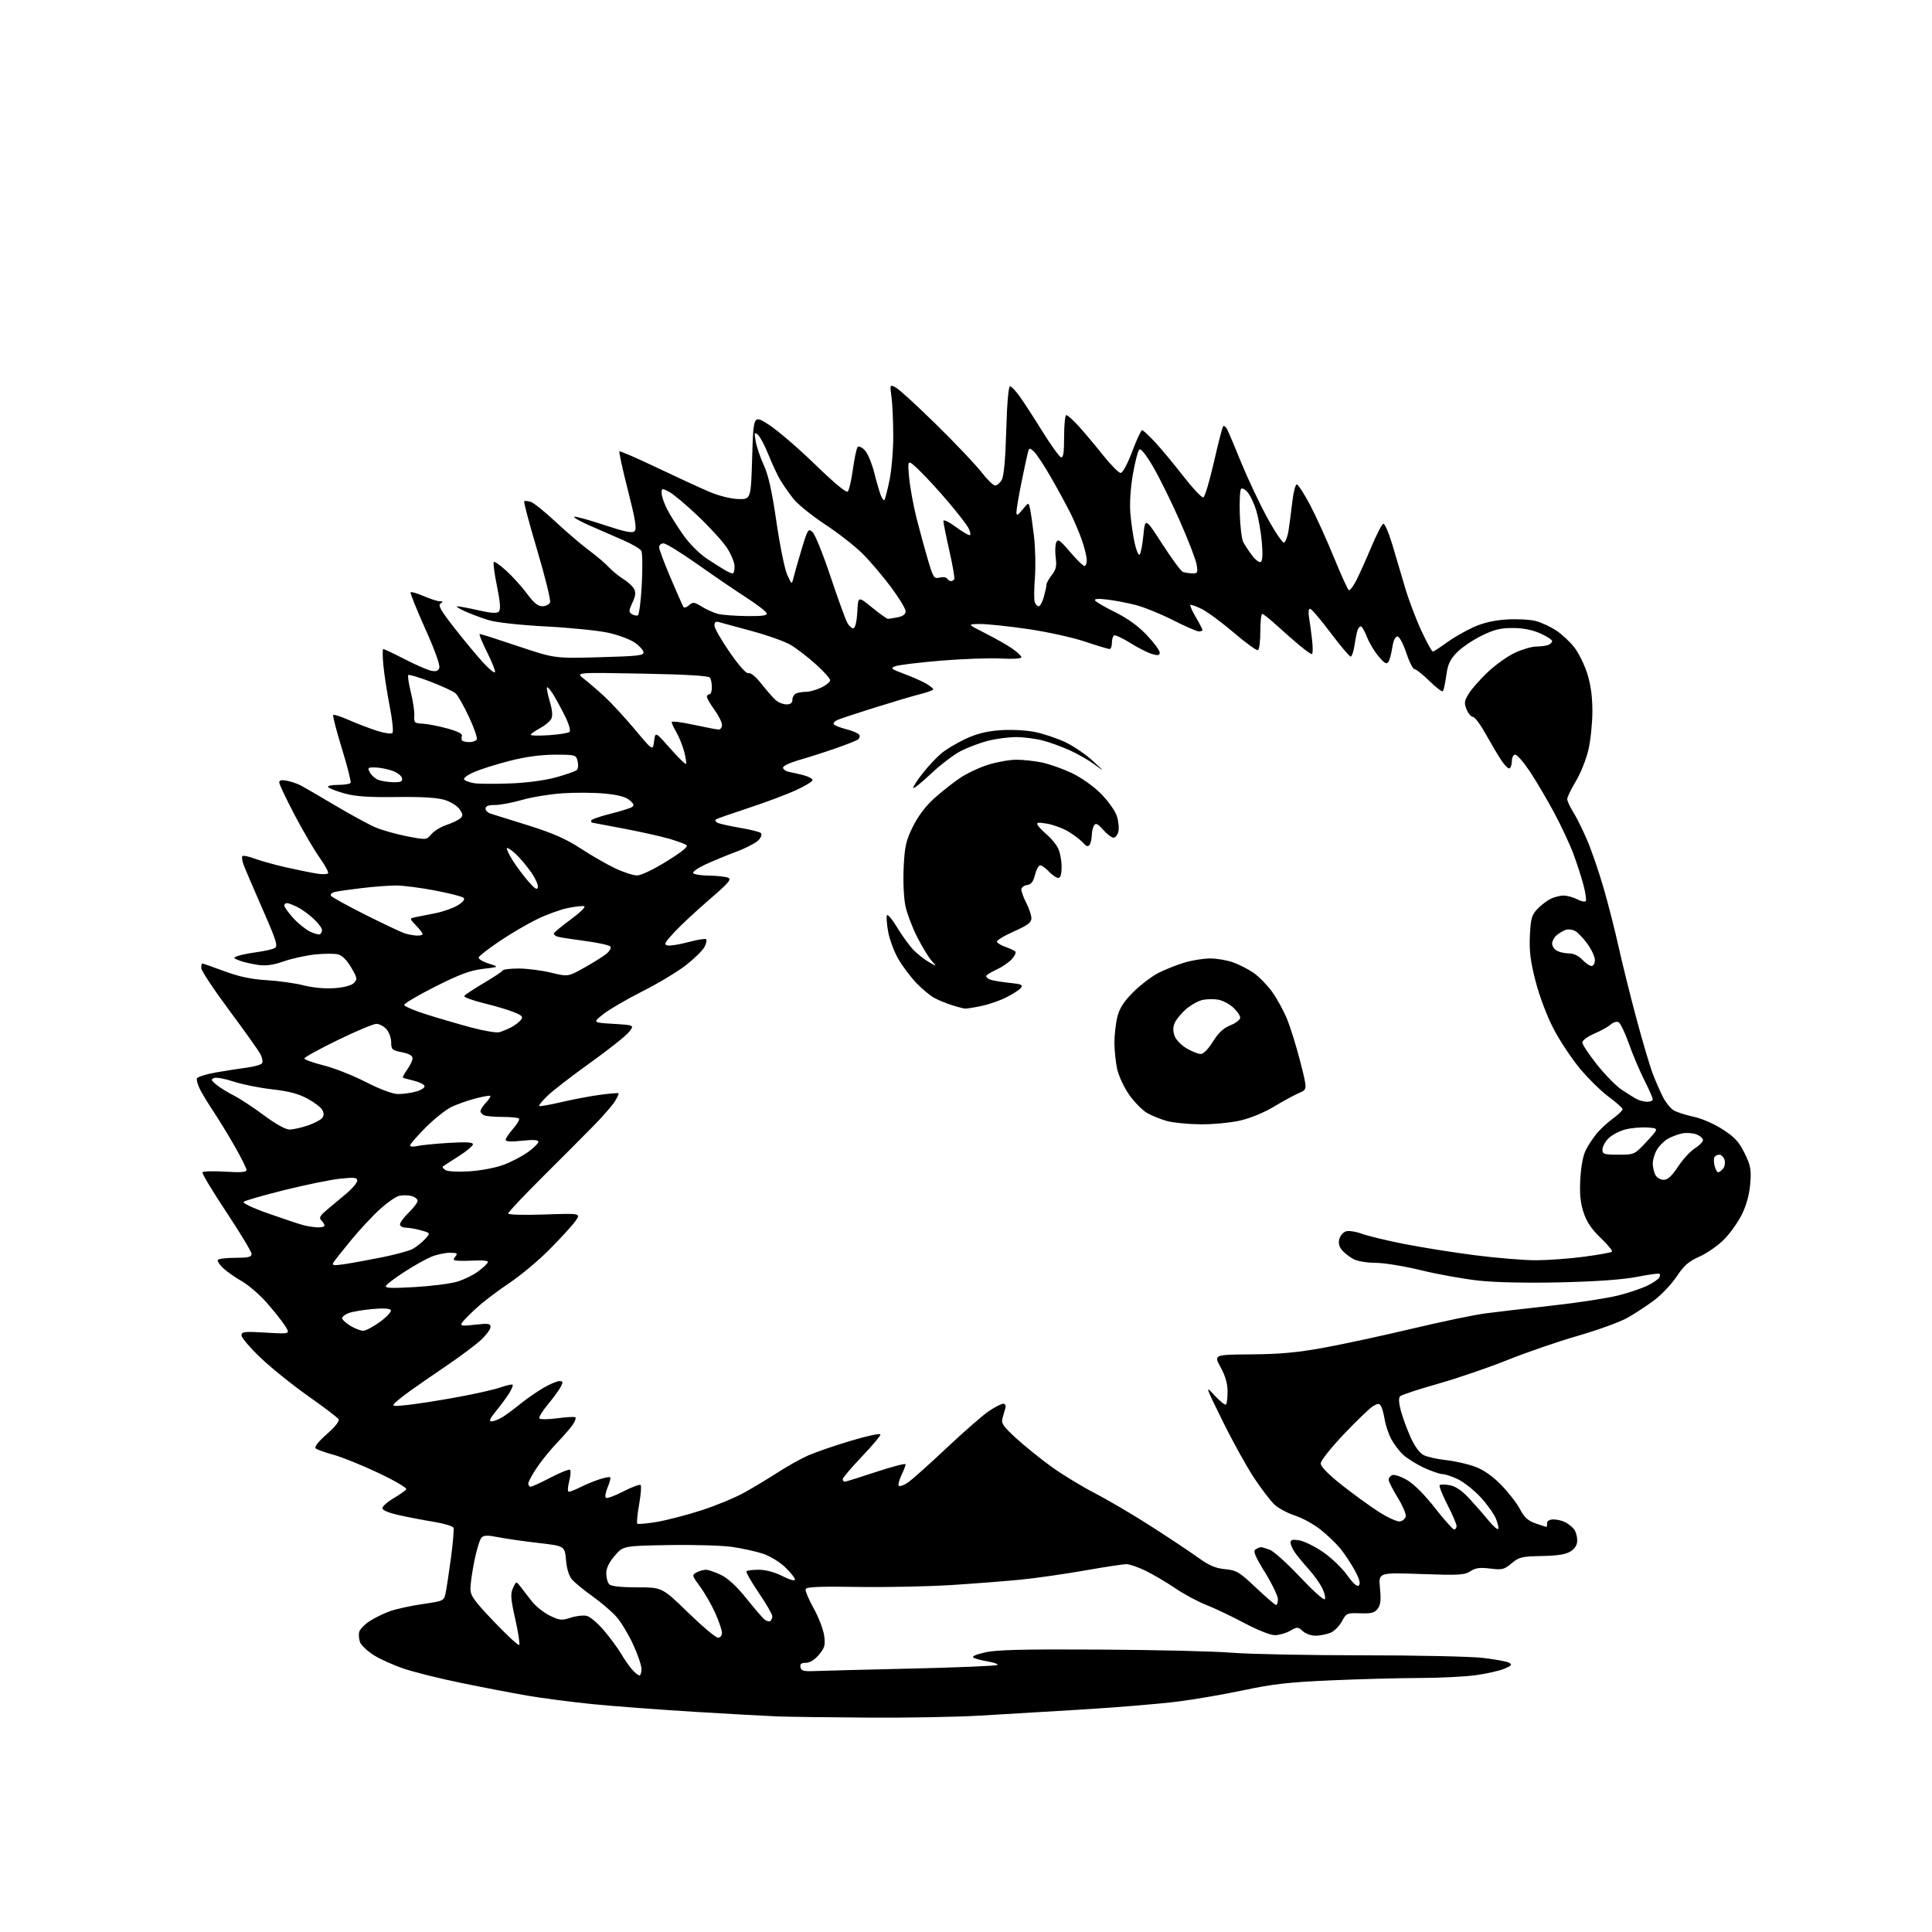 <?xml version="1.0" encoding="UTF-8" standalone="no"?>
<svg 
  version="1.1" 
  xmlns="http://www.w3.org/2000/svg" 
  xmlns:xlink="http://www.w3.org/1999/xlink" 
  xmlns:svg="http://www.w3.org/2000/svg"
  xmlns:rdf="http://www.w3.org/1999/02/22-rdf-syntax-ns#"
  xmlns:cc="http://creativecommons.org/ns#"
  xmlns:dc="http://purl.org/dc/elements/1.1/"
  viewBox="0 0 768 768"
  width="768"
  height="768"
>
<style>svg {background-color: white; }</style>"
<path stroke="none" fill="black" fill-rule="evenodd" d="M345.00,682.78C329.88,682.68 313.90,682.47 309.50,682.32C305.10,682.16 290.02,681.33 276.00,680.47C261.98,679.61 243.75,678.23 235.50,677.41C227.25,676.59 215.55,675.06 209.50,674.02C203.45,672.97 191.75,670.73 183.50,669.03C175.25,667.34 165.08,664.82 160.89,663.44C156.70,662.06 151.18,659.60 148.61,657.97C146.04,656.34 143.57,654.01 143.12,652.79C142.67,651.57 142.52,649.74 142.79,648.71C143.05,647.69 144.90,645.77 146.89,644.46C148.87,643.15 152.53,641.36 155.00,640.48C157.47,639.60 163.32,638.32 168.00,637.64C176.50,636.40 176.50,636.40 177.20,632.95C177.58,631.05 178.53,624.77 179.30,619.00C180.07,613.23 180.51,607.97 180.27,607.33C180.04,606.68 176.62,605.63 172.67,604.99C168.73,604.35 162.46,603.15 158.75,602.33C154.56,601.41 152.00,600.34 152.00,599.51C152.00,598.79 154.00,597.02 156.45,595.58C158.89,594.15 161.17,592.54 161.50,592.00C161.83,591.47 156.79,588.53 150.30,585.46C143.81,582.39 135.80,579.16 132.50,578.27C129.20,577.39 126.05,576.26 125.50,575.76C124.86,575.19 126.47,573.13 129.91,570.10C133.25,567.15 135.04,564.88 134.59,564.15C134.19,563.50 128.76,559.37 122.53,554.98C116.30,550.59 107.79,543.74 103.60,539.75C99.42,535.76 96.00,531.75 96.00,530.83C96.00,529.35 97.08,529.22 105.70,529.74C115.40,530.32 115.40,530.32 113.34,527.06C112.20,525.27 108.94,521.16 106.09,517.92C103.24,514.68 98.79,510.83 96.20,509.35C93.62,507.88 90.28,505.55 88.79,504.18C87.29,502.81 86.31,501.31 86.59,500.85C86.88,500.38 90.02,500.00 93.56,500.00C98.71,500.00 100.00,499.69 100.00,498.45C100.00,497.60 95.50,490.13 90.00,481.85C84.50,473.58 80.22,466.45 80.49,466.01C80.76,465.58 84.81,465.46 89.49,465.75C95.69,466.14 98.00,465.96 98.00,465.09C98.00,464.44 95.89,460.22 93.32,455.70C90.74,451.19 86.98,445.02 84.96,442.00C82.94,438.98 80.52,435.01 79.58,433.18C78.65,431.36 78.05,429.35 78.26,428.73C78.47,428.10 81.76,427.04 85.57,426.36C89.38,425.69 94.97,424.81 98.00,424.42C101.03,424.02 103.80,423.23 104.18,422.66C104.55,422.09 104.26,420.47 103.53,419.06C102.79,417.65 97.20,409.79 91.10,401.58C84.99,393.37 80.00,385.83 80.00,384.83C80.00,383.82 80.19,383.00 80.43,383.00C80.67,383.00 84.61,384.38 89.18,386.07C95.11,388.25 99.93,389.28 106.00,389.63C110.67,389.91 117.28,390.83 120.67,391.69C124.40,392.64 129.25,393.08 132.95,392.81C136.73,392.54 139.67,391.76 140.67,390.76C142.15,389.28 142.06,388.78 139.60,384.59C137.91,381.70 135.99,379.78 134.38,379.38C132.98,379.03 128.90,379.04 125.31,379.41C121.72,379.78 116.10,381.01 112.82,382.14C108.36,383.68 105.70,384.03 102.27,383.52C99.75,383.14 96.52,382.37 95.09,381.81C92.66,380.86 92.62,380.75 94.50,380.02C95.60,379.60 98.97,378.92 102.00,378.51C105.03,378.10 108.24,377.38 109.14,376.91C110.58,376.15 109.99,374.22 104.32,361.27C100.76,353.15 97.38,345.24 96.81,343.70C96.24,342.16 96.04,340.63 96.36,340.30C96.69,339.98 98.88,340.44 101.23,341.32C103.58,342.21 109.33,343.80 114.00,344.85C118.67,345.90 124.18,347.01 126.23,347.31C128.28,347.62 130.17,347.53 130.43,347.11C130.69,346.70 129.15,343.89 127.01,340.87C124.87,337.85 120.39,330.20 117.06,323.85C113.73,317.51 111.00,311.74 111.00,311.03C111.00,310.13 111.92,309.93 114.11,310.37C115.81,310.71 118.29,311.56 119.60,312.25C120.91,312.94 127.05,316.51 133.24,320.18C139.43,323.86 146.64,327.78 149.25,328.90C151.86,330.01 157.48,331.60 161.75,332.43C169.50,333.93 169.50,333.93 171.50,331.59C172.60,330.30 175.30,328.65 177.50,327.92C179.70,327.20 182.13,326.04 182.90,325.36C184.11,324.30 184.09,323.78 182.75,321.75C181.90,320.44 179.24,318.76 176.85,318.01C173.85,317.07 167.87,316.70 157.58,316.83C146.33,316.97 141.23,316.61 136.81,315.37C133.58,314.46 130.71,313.33 130.41,312.86C130.12,312.39 131.91,312.00 134.38,312.00C136.86,312.00 139.10,311.65 139.37,311.21C139.64,310.78 138.08,304.64 135.91,297.57C133.73,290.50 132.18,284.49 132.46,284.21C132.73,283.93 135.56,284.85 138.73,286.24C141.90,287.64 146.90,289.55 149.84,290.50C152.80,291.45 155.54,291.84 156.00,291.36C156.45,290.89 155.98,286.23 154.96,281.00C153.93,275.77 152.79,268.46 152.42,264.75C152.05,261.04 152.03,258.00 152.38,258.00C152.72,258.00 156.50,259.79 160.76,261.98C165.01,264.17 169.73,266.24 171.24,266.59C173.28,267.05 174.15,266.78 174.63,265.52C175.03,264.48 172.85,258.42 169.01,249.87C165.57,242.20 162.97,235.70 163.23,235.43C163.50,235.17 165.84,235.86 168.44,236.97C171.04,238.09 173.92,239.01 174.83,239.02C176.18,239.03 176.23,239.20 175.11,239.91C174.03,240.60 175.24,242.73 180.61,249.59C184.40,254.43 189.51,260.60 191.97,263.29C194.43,265.98 196.59,267.73 196.78,267.17C196.96,266.62 195.50,262.98 193.54,259.08C191.58,255.19 190.30,252.00 190.71,252.00C191.11,252.00 197.98,254.19 205.97,256.88C220.50,261.75 220.50,261.75 238.30,261.26C253.92,260.83 256.06,260.57 255.79,259.17C255.62,258.29 254.01,256.57 252.20,255.36C250.39,254.14 245.80,252.43 241.99,251.57C238.18,250.70 227.06,249.56 217.28,249.04C206.73,248.48 197.39,247.46 194.32,246.53C191.47,245.67 187.19,244.08 184.82,243.00C182.44,241.93 181.09,241.03 181.80,241.02C182.52,241.01 186.28,241.72 190.15,242.60C195.25,243.76 197.50,243.90 198.29,243.11C199.08,242.32 198.88,239.53 197.55,232.98C196.54,228.01 195.97,223.69 196.28,223.38C196.59,223.07 198.92,224.73 201.45,227.06C203.98,229.39 207.65,233.48 209.61,236.15C212.19,239.66 213.85,241.00 215.62,241.00C216.96,241.00 218.33,240.30 218.66,239.45C218.99,238.59 216.70,229.31 213.58,218.83C210.46,208.34 208.11,199.55 208.38,199.29C208.64,199.03 209.80,199.12 210.97,199.49C212.14,199.86 216.56,203.41 220.80,207.37C225.03,211.33 230.97,216.41 234.00,218.66C237.03,220.91 240.62,223.96 241.98,225.44C243.35,226.92 245.94,229.04 247.75,230.15C249.55,231.27 251.49,233.04 252.05,234.10C252.82,235.53 252.64,236.95 251.38,239.60C249.94,242.65 249.90,243.32 251.09,244.08C251.87,244.57 252.95,244.83 253.50,244.65C254.05,244.48 254.78,238.98 255.12,232.42C255.46,225.86 255.39,219.82 254.96,219.00C254.54,218.18 251.11,216.18 247.34,214.56C243.58,212.95 237.62,210.35 234.11,208.79C230.59,207.23 227.95,205.72 228.24,205.43C228.53,205.14 233.79,206.57 239.93,208.61C248.50,211.45 251.36,212.04 252.27,211.13C253.17,210.23 252.56,206.46 249.61,194.92C247.50,186.65 245.98,179.69 246.23,179.44C246.47,179.19 253.21,182.11 261.20,185.93C269.19,189.74 278.60,194.07 282.11,195.56C285.86,197.13 290.57,198.30 293.50,198.38C298.50,198.50 298.50,198.50 299.00,181.69C299.50,164.87 299.50,164.87 305.73,168.90C309.15,171.12 317.38,178.20 324.01,184.63C331.60,192.01 336.41,195.99 337.01,195.39C337.53,194.87 338.45,190.85 339.05,186.47C339.66,182.09 340.51,178.12 340.96,177.67C341.40,177.21 342.68,177.81 343.80,179.01C344.92,180.21 346.59,184.19 347.51,187.85C348.43,191.51 349.61,195.57 350.13,196.88C350.65,198.19 351.29,199.04 351.56,198.77C351.83,198.50 352.73,195.01 353.57,191.01C354.40,187.00 355.08,179.09 355.08,173.42C355.08,167.75 354.77,160.78 354.40,157.94C353.71,152.78 353.71,152.78 356.11,154.05C357.42,154.74 364.71,161.42 372.31,168.89C379.90,176.35 387.94,184.83 390.18,187.73C392.41,190.63 394.85,193.00 395.59,193.00C396.33,193.00 397.51,191.99 398.21,190.75C399.06,189.26 399.67,182.57 400.00,171.00C400.31,160.28 400.89,153.52 401.50,153.56C402.05,153.59 403.77,155.39 405.33,157.56C406.89,159.73 410.94,165.97 414.33,171.43C417.72,176.88 421.06,181.53 421.75,181.76C422.68,182.06 423.00,180.00 423.00,173.58C423.00,168.86 423.39,165.00 423.87,165.00C424.35,165.00 426.50,166.91 428.65,169.25C430.79,171.59 435.14,176.76 438.32,180.75C441.49,184.74 444.71,188.00 445.47,188.00C446.28,188.00 448.16,184.52 450.06,179.50C451.82,174.82 453.59,171.00 454.00,171.00C454.40,171.00 456.71,173.14 459.14,175.75C461.57,178.36 466.63,184.46 470.39,189.29C474.16,194.13 477.73,197.92 478.34,197.72C478.94,197.52 480.84,191.20 482.55,183.68C484.26,176.16 485.92,169.75 486.25,169.42C486.57,169.10 487.27,169.65 487.81,170.66C488.34,171.67 490.88,177.68 493.45,184.00C496.03,190.32 500.66,200.12 503.74,205.78C506.82,211.43 509.83,215.89 510.42,215.69C511.02,215.50 511.82,213.35 512.21,210.92C512.59,208.49 513.27,203.35 513.71,199.50C514.14,195.65 514.95,192.54 515.50,192.58C516.05,192.62 518.39,196.22 520.70,200.58C523.01,204.94 527.26,214.26 530.14,221.31C533.02,228.35 535.72,234.33 536.15,234.59C536.57,234.86 537.91,233.14 539.12,230.79C540.33,228.43 543.01,222.46 545.08,217.52C547.16,212.59 549.31,208.40 549.87,208.21C550.44,208.02 552.04,211.72 553.45,216.43C554.85,221.15 557.17,228.94 558.59,233.75C560.01,238.56 562.91,246.21 565.02,250.75C567.14,255.29 569.18,259.00 569.55,259.00C569.93,259.00 572.38,257.42 575.01,255.49C577.64,253.56 582.43,250.80 585.65,249.35C589.68,247.54 593.84,246.57 599.00,246.25C603.12,245.99 608.34,246.28 610.59,246.89C612.85,247.50 616.54,249.23 618.79,250.75C621.05,252.27 624.27,255.30 625.94,257.50C627.62,259.70 629.89,264.36 630.99,267.86C632.34,272.13 633.00,276.98 633.00,282.66C633.00,287.30 632.30,294.19 631.44,297.96C630.58,301.73 628.33,307.38 626.44,310.53C624.55,313.67 623.00,316.87 623.00,317.64C623.00,318.41 624.08,320.75 625.40,322.85C626.72,324.94 629.22,329.98 630.95,334.05C632.69,338.12 635.61,346.64 637.45,352.98C639.29,359.32 641.99,369.90 643.45,376.50C644.91,383.10 648.10,395.93 650.53,405.00C652.96,414.07 655.88,423.92 657.02,426.87C658.16,429.83 659.97,433.99 661.06,436.11C662.14,438.23 664.03,440.59 665.26,441.34C666.49,442.09 670.06,443.25 673.18,443.91C676.46,444.60 681.38,446.74 684.81,448.96C689.59,452.05 691.29,453.90 693.51,458.43C695.92,463.35 696.20,464.89 695.75,470.54C695.41,474.74 694.25,479.01 692.45,482.70C690.91,485.83 687.69,490.36 685.28,492.77C682.87,495.18 678.48,498.22 675.54,499.53C671.30,501.40 669.42,503.04 666.55,507.36C664.56,510.36 660.57,514.60 657.68,516.78C654.79,518.96 649.97,522.13 646.96,523.83C643.96,525.52 635.11,528.74 627.31,530.98C619.51,533.22 606.91,537.55 599.31,540.60C591.72,543.65 579.21,547.92 571.53,550.10C563.84,552.27 557.11,554.49 556.57,555.03C555.93,555.67 556.03,557.65 556.85,560.76C557.55,563.37 559.29,568.11 560.72,571.31C562.36,574.95 564.29,577.60 565.91,578.42C567.34,579.14 571.37,580.05 574.89,580.43C578.40,580.82 583.58,581.99 586.41,583.05C589.75,584.30 593.34,586.80 596.70,590.24C599.54,593.13 602.91,597.47 604.18,599.87C605.97,603.24 607.41,604.55 610.50,605.60C612.70,606.35 614.61,606.98 614.75,606.98C614.89,606.99 615.00,606.33 615.00,605.50C615.00,604.56 615.95,604.00 617.57,604.00C618.98,604.00 621.11,604.52 622.32,605.16C623.52,605.80 625.05,607.04 625.72,607.91C626.39,608.79 626.95,610.73 626.97,612.23C626.99,614.08 626.17,615.50 624.40,616.66C622.52,617.89 619.37,618.41 612.97,618.54C604.93,618.70 603.83,618.96 600.88,621.45C597.93,623.93 597.13,624.12 592.38,623.53C588.29,623.02 586.55,623.25 584.50,624.59C582.18,626.11 579.92,626.24 564.92,625.70C547.95,625.09 547.95,625.09 548.56,631.29C549.02,636.00 548.81,637.98 547.66,639.50C546.44,641.12 545.12,641.46 540.70,641.31C535.45,641.13 535.18,641.25 533.41,644.53C532.41,646.40 530.39,648.42 528.93,649.03C527.47,649.63 524.87,650.17 523.14,650.22C521.36,650.27 519.09,649.49 517.92,648.43C515.94,646.64 515.71,646.63 512.84,648.28C511.19,649.22 508.45,650.00 506.76,650.00C505.00,650.00 499.79,647.93 494.59,645.16C489.59,642.50 482.80,639.27 479.50,637.98C476.20,636.69 470.67,633.72 467.22,631.37C463.76,629.03 458.47,625.91 455.45,624.43C452.44,622.96 448.96,621.76 447.73,621.77C446.51,621.78 438.98,622.93 431.00,624.33C423.02,625.72 411.77,627.34 406.00,627.91C400.23,628.49 387.85,629.45 378.50,630.06C369.15,630.66 352.31,631.01 341.08,630.83C325.74,630.58 320.57,630.80 320.26,631.71C320.04,632.38 321.46,635.79 323.43,639.30C325.39,642.81 327.27,647.69 327.61,650.14C328.14,654.00 327.86,655.01 325.52,657.80C323.82,659.82 321.91,661.00 320.34,661.00C318.51,661.00 317.94,661.46 318.20,662.75C318.48,664.20 319.49,664.46 324.02,664.27C327.03,664.14 344.43,663.69 362.67,663.27C380.91,662.85 396.13,662.21 396.49,661.85C396.84,661.49 395.19,660.88 392.82,660.49C390.44,660.10 387.86,659.42 387.07,659.00C386.12,658.48 387.66,657.75 391.57,656.86C396.13,655.81 406.67,655.55 437.29,655.73C459.17,655.85 482.75,656.41 489.68,656.98C496.62,657.54 519.89,658.00 541.40,658.01C562.90,658.01 584.50,658.47 589.39,659.03C594.27,659.59 599.00,660.46 599.89,660.96C601.21,661.71 600.87,662.14 597.99,663.35C596.06,664.16 590.96,665.32 586.67,665.91C582.37,666.51 572.25,667.01 564.18,667.03C556.10,667.05 540.27,667.47 529.00,667.97C512.47,668.69 505.79,669.45 494.50,671.86C486.80,673.50 474.88,675.55 468.00,676.42C461.12,677.29 444.48,678.68 431.00,679.51C417.52,680.33 398.85,681.45 389.50,681.99C380.15,682.53 360.12,682.89 345.00,682.78zM254.17,666.00C254.63,666.00 255.00,664.85 255.00,663.43C255.00,662.02 253.50,657.63 251.67,653.66C249.84,649.70 246.88,644.80 245.10,642.77C243.32,640.74 239.08,637.09 235.68,634.66C232.28,632.23 228.60,629.24 227.50,628.02C226.20,626.57 225.33,623.84 225.00,620.18C224.50,614.56 224.50,614.56 214.00,613.35C208.22,612.68 201.05,611.65 198.05,611.06C193.81,610.22 192.33,610.26 191.39,611.24C190.73,611.93 189.47,616.04 188.59,620.36C187.72,624.68 187.00,629.70 187.00,631.51C187.00,634.32 188.42,636.30 196.40,644.66C201.56,650.07 206.06,654.24 206.40,653.91C206.73,653.59 206.03,648.98 204.84,643.68C203.00,635.54 202.86,633.60 203.92,631.27C205.18,628.51 205.18,628.51 206.84,630.65C207.75,631.83 209.78,634.45 211.34,636.46C212.90,638.47 216.14,641.06 218.54,642.23C222.47,644.14 223.29,644.22 226.86,643.05C229.04,642.33 231.93,642.02 233.28,642.35C234.63,642.69 237.73,645.34 240.17,648.24C242.62,651.13 245.68,655.30 246.97,657.50C248.26,659.70 250.23,662.51 251.34,663.75C252.44,664.99 253.72,666.00 254.17,666.00zM285.40,651.00C286.30,651.00 287.00,650.18 287.00,649.12C287.00,648.09 285.83,644.61 284.40,641.38C282.97,638.15 280.25,633.39 278.36,630.81C275.05,626.30 274.99,626.07 276.89,625.06C277.98,624.48 279.66,624.00 280.62,624.00C281.58,624.00 284.28,624.93 286.62,626.06C289.37,627.39 292.90,630.65 296.63,635.31C299.80,639.26 303.04,643.05 303.84,643.72C304.64,644.39 305.68,644.70 306.15,644.41C306.62,644.12 307.00,643.25 307.00,642.48C307.00,641.71 304.56,637.50 301.58,633.12C298.60,628.75 296.43,624.90 296.75,624.58C297.07,624.26 299.30,624.00 301.70,624.00C304.38,624.00 307.98,624.97 311.03,626.52C314.06,628.05 316.00,628.58 316.00,627.86C316.00,627.22 314.23,625.01 312.07,622.95C309.90,620.89 305.96,618.49 303.32,617.63C300.67,616.76 295.28,615.56 291.33,614.96C287.39,614.36 275.98,614.01 265.97,614.19C247.77,614.50 247.77,614.50 244.38,618.42C242.09,621.07 241.00,623.34 241.00,625.47C241.00,627.19 241.54,629.14 242.20,629.80C242.97,630.57 246.93,631.00 253.30,631.00C263.21,631.00 263.21,631.00 273.50,641.00C279.16,646.50 284.51,651.00 285.40,651.00zM507.25,637.99C507.66,638.00 508.00,636.97 508.00,635.71C508.00,634.45 505.69,629.67 502.88,625.09C498.83,618.52 498.04,616.59 499.13,615.90C499.88,615.42 500.81,615.02 501.18,615.02C501.56,615.01 503.14,615.45 504.68,616.01C506.23,616.57 511.62,621.40 516.66,626.76C521.70,632.12 526.17,636.16 526.59,635.74C527.01,635.32 526.61,633.40 525.69,631.48C524.77,629.55 522.30,626.07 520.19,623.74C518.08,621.41 515.60,618.39 514.67,617.03C513.75,615.67 513.00,613.92 513.00,613.15C513.00,612.10 513.88,611.88 516.45,612.30C518.35,612.61 522.56,614.67 525.82,616.88C529.07,619.09 533.41,623.22 535.45,626.07C538.00,629.61 539.49,630.91 540.19,630.21C540.90,629.50 540.37,627.61 538.51,624.19C537.02,621.45 534.42,617.54 532.74,615.50C531.07,613.47 527.52,610.09 524.87,607.99C522.21,605.89 517.67,603.40 514.77,602.46C511.87,601.52 508.22,599.57 506.66,598.13C505.10,596.68 501.44,591.90 498.52,587.50C495.60,583.10 490.00,572.98 486.07,565.00C479.01,550.64 478.98,550.54 482.83,554.72C484.97,557.04 487.01,558.66 487.36,558.31C487.71,557.95 487.99,555.60 487.98,553.08C487.97,549.98 487.07,546.88 485.21,543.50C482.45,538.50 482.45,538.50 497.47,538.38C508.90,538.29 515.85,537.65 526.50,535.69C534.20,534.28 549.95,530.88 561.50,528.13C573.05,525.38 586.10,522.66 590.50,522.09C594.90,521.51 606.83,520.12 617.00,518.99C627.17,517.87 639.04,516.04 643.36,514.94C647.68,513.83 652.94,512.05 655.04,510.98C657.14,509.91 659.16,508.54 659.53,507.95C659.90,507.35 659.98,506.65 659.71,506.37C659.44,506.10 655.45,506.63 650.86,507.55C645.37,508.64 635.06,509.39 620.83,509.74C607.69,510.05 594.87,509.81 588.25,509.11C582.25,508.49 571.83,506.63 565.11,504.99C558.38,503.34 550.18,502.00 546.89,502.00C543.60,502.00 539.68,501.37 538.20,500.60C536.71,499.83 534.66,498.28 533.63,497.14C532.36,495.74 531.96,494.29 532.38,492.61C532.73,491.25 533.91,489.84 535.02,489.49C536.14,489.14 538.95,489.56 541.27,490.42C543.60,491.28 551.12,493.10 558.00,494.46C564.88,495.83 577.60,497.86 586.29,498.97C594.97,500.09 606.00,500.99 610.79,500.97C615.58,500.95 624.15,500.31 629.83,499.55C635.51,498.79 640.44,497.90 640.77,497.56C641.11,497.22 639.11,494.78 636.32,492.12C632.70,488.67 630.76,485.79 629.51,482.03C628.21,478.13 627.88,474.66 628.20,468.63C628.49,463.49 629.32,459.21 630.46,457.00C631.46,455.07 633.41,452.15 634.79,450.50C636.16,448.85 639.02,446.22 641.14,444.66C643.27,443.10 645.00,441.43 645.00,440.95C645.00,440.46 642.52,438.23 639.49,436.00C636.47,433.76 631.29,428.68 628.00,424.71C624.70,420.75 619.99,413.63 617.53,408.89C614.92,403.87 611.96,396.03 610.42,390.08C608.38,382.16 607.87,378.11 608.15,372.01C608.46,365.29 608.87,363.77 611.00,361.48C612.38,360.01 614.72,358.18 616.20,357.40C617.69,356.63 620.07,356.00 621.50,356.00C622.93,356.00 625.40,356.67 626.99,357.50C628.58,358.32 630.11,358.62 630.39,358.17C630.67,357.72 630.25,354.85 629.45,351.79C628.65,348.74 626.84,343.15 625.43,339.37C624.02,335.59 620.57,328.23 617.77,323.00C614.96,317.77 610.65,310.46 608.19,306.75C605.72,303.04 603.10,300.00 602.35,300.00C601.59,300.00 601.00,301.06 601.00,302.44C601.00,303.78 600.60,305.13 600.12,305.42C599.64,305.72 598.14,304.29 596.79,302.23C595.44,300.18 592.65,295.46 590.58,291.75C588.52,288.04 586.25,285.00 585.54,285.00C584.82,285.00 583.69,283.67 583.02,282.04C581.95,279.47 582.06,278.63 583.88,275.70C585.02,273.85 588.43,269.99 591.46,267.13C594.48,264.27 599.33,260.82 602.23,259.47C605.13,258.12 608.93,257.02 610.67,257.01C612.41,257.00 614.55,256.73 615.42,256.39C616.29,256.06 617.00,255.36 617.00,254.84C617.00,254.31 614.86,252.93 612.25,251.77C609.10,250.37 605.43,249.65 601.35,249.64C596.47,249.63 593.90,250.27 588.85,252.75C585.36,254.47 580.96,257.47 579.09,259.41C576.37,262.21 575.52,264.08 574.91,268.56C574.49,271.65 573.88,274.45 573.55,274.78C573.22,275.11 570.81,273.27 568.19,270.69C565.57,268.11 562.92,266.00 562.30,266.00C561.67,266.00 560.19,263.07 559.00,259.50C557.75,255.76 556.26,253.00 555.48,253.00C554.65,253.00 553.87,254.67 553.47,257.33C553.12,259.72 552.43,262.31 551.95,263.08C551.25,264.20 550.44,263.77 548.07,261.00C546.42,259.07 544.32,255.59 543.40,253.25C542.48,250.91 541.39,249.00 540.97,249.00C540.55,249.00 539.98,249.62 539.69,250.37C539.40,251.13 538.85,253.83 538.47,256.37C538.09,258.92 537.38,261.00 536.91,261.00C536.43,261.00 532.82,256.72 528.90,251.50C524.97,246.27 521.31,242.00 520.77,242.00C520.20,242.00 520.02,243.40 520.34,245.25C520.64,247.04 521.19,251.09 521.56,254.25C521.93,257.41 521.89,260.00 521.47,260.00C521.05,260.00 518.86,258.46 516.60,256.57C514.35,254.69 510.25,251.10 507.50,248.59C504.75,246.08 502.16,244.02 501.75,244.02C501.34,244.01 501.00,247.12 501.00,250.94C501.00,254.76 500.60,258.13 500.10,258.44C499.61,258.74 495.31,255.65 490.55,251.57C485.79,247.50 480.03,243.24 477.75,242.11C475.47,240.98 473.42,240.25 473.18,240.48C472.95,240.72 473.94,242.92 475.38,245.38C476.82,247.84 478.00,250.11 478.00,250.43C478.00,250.74 477.35,251.00 476.56,251.00C475.77,251.00 471.16,248.99 466.31,246.53C461.46,244.07 454.80,241.36 451.50,240.51C448.20,239.66 443.07,238.68 440.09,238.33C436.50,237.90 434.90,238.03 435.32,238.71C435.67,239.28 439.29,241.39 443.36,243.40C448.24,245.81 452.51,248.90 455.88,252.47C458.70,255.44 461.00,258.55 461.00,259.37C461.00,260.55 460.38,260.68 457.98,259.99C456.32,259.52 452.42,257.54 449.32,255.60C446.22,253.66 443.31,252.31 442.84,252.60C442.38,252.88 442.00,254.22 442.00,255.56C442.00,256.90 441.58,258.00 441.06,258.00C440.54,258.00 436.11,256.66 431.21,255.02C426.31,253.38 416.05,251.13 408.40,250.02C400.76,248.91 392.25,248.03 389.50,248.05C384.50,248.10 384.50,248.10 391.50,251.64C395.35,253.59 400.19,256.33 402.25,257.73C404.31,259.13 406.00,260.71 406.00,261.24C406.00,261.83 402.71,262.04 397.75,261.77C393.21,261.53 382.49,261.92 373.93,262.63C365.37,263.35 357.29,264.33 355.97,264.81C353.79,265.62 354.09,265.89 359.49,267.91C362.73,269.12 366.65,270.86 368.20,271.77C369.74,272.69 371.00,273.70 371.00,274.03C371.00,274.35 368.64,275.22 365.75,275.94C362.86,276.67 354.88,279.04 348.00,281.20C341.12,283.36 334.46,285.55 333.19,286.07C331.93,286.59 331.13,287.40 331.43,287.88C331.72,288.36 333.97,289.26 336.42,289.88C338.88,290.49 341.19,291.50 341.57,292.11C341.95,292.72 341.65,293.60 340.90,294.06C340.16,294.52 336.39,296.01 332.52,297.36C328.66,298.72 322.21,300.79 318.18,301.97C313.61,303.30 311.02,304.55 311.27,305.30C311.49,305.96 312.53,306.65 313.58,306.83C314.64,307.01 317.19,307.58 319.25,308.11C321.31,308.64 323.00,309.54 323.00,310.10C323.00,310.66 319.96,312.50 316.25,314.19C312.54,315.88 304.14,319.02 297.58,321.17C291.02,323.33 285.23,325.36 284.70,325.68C284.16,326.02 284.34,326.60 285.12,327.02C285.88,327.43 289.88,328.34 294.00,329.04C298.12,329.73 301.92,330.68 302.43,331.13C302.98,331.62 302.63,332.76 301.56,333.93C300.57,335.02 296.56,337.12 292.63,338.59C288.71,340.07 283.13,342.37 280.24,343.72C277.35,345.06 275.23,346.57 275.55,347.08C275.86,347.59 278.68,348.03 281.81,348.07C284.94,348.11 288.34,348.47 289.37,348.88C290.95,349.50 289.74,350.91 281.86,357.69C276.69,362.14 270.45,367.96 267.99,370.63C264.17,374.78 263.79,375.53 265.42,375.84C266.47,376.04 270.20,375.43 273.71,374.48C277.22,373.53 280.37,373.04 280.71,373.38C281.06,373.72 280.74,375.12 280.01,376.48C279.28,377.84 276.01,381.06 272.73,383.63C269.45,386.21 261.67,390.89 255.44,394.03C249.20,397.18 242.18,401.27 239.83,403.13C235.56,406.50 235.56,406.50 243.88,407.00C252.19,407.50 252.19,407.50 250.02,410.25C248.83,411.76 241.93,417.24 234.68,422.43C227.43,427.62 219.79,433.52 217.70,435.54C215.60,437.57 214.09,439.42 214.32,439.65C214.56,439.89 218.52,439.20 223.12,438.11C227.73,437.03 234.65,435.72 238.50,435.21C242.35,434.69 245.67,434.41 245.87,434.59C246.08,434.77 245.40,436.26 244.36,437.90C243.32,439.54 239.46,443.95 235.79,447.69C232.11,451.44 223.01,460.57 215.55,467.99C208.10,475.41 202.00,481.89 202.00,482.38C202.00,482.89 208.26,483.06 216.46,482.78C230.93,482.29 230.93,482.29 228.74,485.40C227.53,487.10 222.93,492.14 218.52,496.59C214.11,501.05 206.90,507.08 202.50,510.00C198.10,512.92 192.25,517.36 189.50,519.87C186.75,522.37 184.10,525.07 183.62,525.86C182.88,527.07 183.69,527.18 188.87,526.59C194.11,526.00 195.00,526.13 195.00,527.50C195.00,528.38 193.31,530.68 191.25,532.60C189.19,534.53 183.22,539.00 178.00,542.55C172.78,546.09 166.25,550.60 163.50,552.57C160.75,554.53 157.82,556.83 157.00,557.67C155.66,559.03 156.18,559.12 162.00,558.50C165.57,558.12 174.36,556.75 181.52,555.44C188.68,554.14 196.51,552.38 198.93,551.53C201.34,550.68 203.52,550.19 203.78,550.44C204.03,550.70 203.40,552.25 202.37,553.89C201.34,555.53 199.00,558.70 197.17,560.93C194.67,563.98 194.24,565.00 195.45,565.00C196.34,565.00 198.29,564.23 199.79,563.30C201.28,562.36 204.53,559.95 207.00,557.95C209.47,555.95 213.56,553.12 216.09,551.66C218.61,550.20 221.44,549.00 222.37,549.00C223.81,549.00 223.89,549.35 222.92,551.25C222.28,552.49 219.99,555.64 217.82,558.25C215.65,560.86 214.11,563.38 214.40,563.83C214.68,564.29 217.91,564.27 221.57,563.78C225.23,563.29 228.46,563.12 228.75,563.41C229.03,563.70 228.59,564.96 227.77,566.22C226.94,567.47 224.15,570.70 221.56,573.40C218.97,576.09 215.31,580.58 213.43,583.38C211.54,586.18 210.00,589.04 210.00,589.74C210.00,590.43 210.43,591.00 210.95,591.00C211.47,591.00 215.07,589.35 218.94,587.32C222.81,585.30 226.27,583.93 226.62,584.29C226.97,584.64 226.80,586.74 226.24,588.96C225.62,591.40 225.58,593.00 226.15,593.00C226.66,593.00 228.75,592.16 230.79,591.14C232.83,590.11 236.22,588.71 238.32,588.04C240.42,587.36 242.33,587.00 242.58,587.25C242.83,587.49 242.35,589.31 241.52,591.29C240.69,593.27 240.41,595.14 240.89,595.43C241.37,595.73 244.52,594.56 247.88,592.82C251.25,591.09 254.30,589.96 254.66,590.33C255.02,590.69 254.75,594.17 254.06,598.06C253.36,601.95 253.04,605.37 253.33,605.67C253.63,605.96 257.14,605.65 261.13,604.98C265.13,604.30 273.12,602.22 278.91,600.35C284.69,598.47 292.36,595.29 295.96,593.28C299.56,591.27 305.55,587.66 309.28,585.25C313.01,582.83 318.42,579.82 321.29,578.55C324.17,577.28 331.80,574.65 338.26,572.72C344.79,570.76 350.00,569.66 350.00,570.24C350.00,570.81 346.62,574.81 342.50,579.13C338.38,583.45 335.00,587.43 335.00,587.99C335.00,588.55 335.35,589.00 335.78,589.00C336.21,589.00 341.84,587.25 348.28,585.11C354.73,582.98 360.00,581.61 360.00,582.08C360.00,582.55 359.24,584.52 358.32,586.45C357.40,588.39 356.93,590.27 357.29,590.62C357.65,590.98 359.19,590.46 360.72,589.46C362.25,588.46 369.21,582.27 376.20,575.68C383.18,569.10 390.83,562.43 393.20,560.86C395.56,559.29 398.09,558.01 398.82,558.00C399.59,558.00 399.93,558.72 399.65,559.75C399.38,560.71 398.86,562.55 398.49,563.82C397.93,565.77 398.83,567.06 404.04,571.82C407.47,574.95 413.76,580.02 418.04,583.10C422.31,586.18 430.01,590.87 435.15,593.52C440.29,596.18 450.35,602.10 457.50,606.68C464.65,611.26 473.08,616.87 476.24,619.15C480.62,622.31 483.17,623.41 486.99,623.77C491.55,624.21 492.65,624.87 499.25,631.12C503.24,634.89 506.84,637.99 507.25,637.99zM578.05,608.00C578.57,608.00 579.00,607.37 579.00,606.60C579.00,605.83 577.35,602.01 575.34,598.09C573.33,594.18 571.96,590.71 572.30,590.37C572.63,590.04 574.45,590.05 576.34,590.40C578.67,590.84 581.18,592.57 584.15,595.77C586.55,598.37 589.97,602.27 591.73,604.44C593.50,606.61 595.21,608.12 595.53,607.80C595.85,607.48 595.44,605.60 594.62,603.63C593.79,601.66 591.02,597.80 588.46,595.06C585.90,592.32 581.91,589.17 579.59,588.04C577.27,586.92 574.50,586.00 573.43,585.99C572.37,585.98 569.02,584.83 566.00,583.43C562.98,582.02 559.22,579.66 557.66,578.19C556.10,576.71 553.97,573.85 552.93,571.84C551.90,569.83 550.77,566.40 550.42,564.23C550.07,562.06 549.42,559.67 548.96,558.93C548.27,557.81 547.75,557.82 545.82,558.96C544.54,559.71 539.34,564.71 534.25,570.06C529.10,575.48 525.00,580.66 525.00,581.74C525.00,582.97 527.99,586.05 533.25,590.21C537.79,593.80 544.41,598.61 547.97,600.91C551.53,603.20 555.35,604.95 556.46,604.79C557.57,604.63 558.63,603.72 558.81,602.76C558.99,601.81 557.53,598.43 555.57,595.25C553.61,592.06 552.00,588.89 552.00,588.20C552.00,587.50 552.67,586.68 553.49,586.37C554.31,586.05 556.96,586.96 559.40,588.39C562.09,589.96 566.41,594.30 570.46,599.49C574.12,604.17 577.53,608.00 578.05,608.00zM144.37,529.00C145.39,529.00 148.43,527.39 151.12,525.41C153.81,523.44 155.72,521.35 155.36,520.78C154.96,520.12 152.24,519.97 147.92,520.37C144.18,520.72 139.97,521.44 138.56,521.98C137.15,522.51 136.00,523.42 136.00,523.99C136.00,524.56 137.46,525.92 139.25,527.01C141.04,528.10 143.34,528.99 144.37,529.00zM164.74,511.64C171.36,511.26 179.00,510.30 181.71,509.49C184.42,508.69 188.28,506.79 190.28,505.26C192.29,503.74 193.94,502.12 193.96,501.66C193.98,501.20 191.86,500.93 189.25,501.07C186.64,501.21 183.43,501.25 182.13,501.16C180.14,501.03 179.96,500.76 181.00,499.50C182.07,498.22 181.74,498.00 178.74,498.00C176.82,498.00 173.50,498.73 171.37,499.62C169.24,500.50 164.52,503.16 160.87,505.52C157.22,507.88 153.89,510.37 153.46,511.06C152.85,512.06 155.18,512.18 164.74,511.64zM136.61,502.57C139.30,502.18 145.95,500.98 151.39,499.89C156.83,498.80 162.46,497.29 163.89,496.55C165.33,495.80 167.56,494.06 168.85,492.67C171.21,490.15 171.21,490.15 167.35,489.08C165.23,488.49 162.49,488.01 161.25,488.01C160.01,488.00 159.00,487.41 159.00,486.70C159.00,485.98 160.57,483.87 162.50,482.00C164.43,480.13 166.00,478.03 166.00,477.32C166.00,476.62 164.88,475.76 163.50,475.41C162.12,475.07 159.93,475.05 158.62,475.38C157.31,475.71 153.95,478.03 151.16,480.55C148.36,483.06 143.21,488.58 139.71,492.81C136.21,497.04 132.98,501.12 132.53,501.88C131.86,503.02 132.59,503.14 136.61,502.57zM126.25,487.90C127.76,487.95 129.00,487.64 129.00,487.20C129.00,486.76 128.44,485.83 127.75,485.13C126.75,484.12 127.13,483.34 129.67,481.18C131.41,479.71 134.90,476.78 137.42,474.68C139.94,472.58 142.00,470.18 142.00,469.35C142.00,468.08 140.91,467.95 135.25,468.54C131.54,468.92 121.57,470.96 113.11,473.06C104.64,475.16 97.32,477.28 96.84,477.76C96.35,478.25 100.60,480.26 106.74,482.41C112.66,484.49 118.85,486.56 120.50,487.00C122.15,487.44 124.74,487.84 126.25,487.90zM661.33,469.00C662.96,469.00 664.57,467.52 667.05,463.75C668.95,460.87 671.95,457.60 673.71,456.50C675.48,455.40 676.94,453.93 676.96,453.23C676.98,452.52 675.80,451.49 674.33,450.93C672.86,450.37 670.27,450.21 668.58,450.57C666.88,450.94 664.32,451.91 662.89,452.75C661.45,453.59 659.54,455.52 658.64,457.04C657.74,458.56 657.00,461.01 657.00,462.47C657.00,463.93 657.47,466.00 658.04,467.07C658.60,468.13 660.09,469.00 661.33,469.00zM186.54,465.62C191.08,465.34 197.03,464.21 200.19,463.03C203.27,461.88 207.64,459.60 209.89,457.96C212.15,456.33 214.00,454.49 214.00,453.88C214.00,453.11 212.01,452.98 207.50,453.46C203.20,453.92 201.00,453.81 201.00,453.11C201.00,452.54 202.34,450.54 203.98,448.68C205.61,446.81 206.66,445.00 206.31,444.64C205.96,444.29 203.08,444.00 199.92,444.00C196.75,444.00 193.45,443.73 192.58,443.39C191.71,443.06 191.00,442.30 191.00,441.71C191.00,441.11 191.98,439.59 193.17,438.32C194.36,437.05 195.15,435.83 194.92,435.62C194.69,435.41 192.03,435.87 189.00,436.66C185.97,437.44 181.68,438.96 179.45,440.03C177.22,441.11 172.60,444.79 169.20,448.20C165.79,451.62 163.00,454.83 163.00,455.33C163.00,455.83 164.24,455.94 165.75,455.58C167.26,455.22 172.89,454.65 178.25,454.33C185.26,453.90 188.00,454.05 188.00,454.88C188.00,455.51 185.41,457.66 182.25,459.66C179.09,461.66 176.29,463.48 176.03,463.70C175.77,463.93 176.22,464.56 177.03,465.11C177.88,465.69 181.91,465.91 186.54,465.62zM682.99,466.00C683.41,466.00 684.30,465.35 684.96,464.55C685.62,463.75 685.87,462.17 685.52,461.05C685.16,459.92 684.25,459.00 683.49,459.00C682.74,459.00 681.85,459.43 681.53,459.95C681.20,460.48 681.23,462.05 681.58,463.45C681.93,464.85 682.56,466.00 682.99,466.00zM643.36,459.00C649.73,459.00 649.73,459.00 654.61,453.75C659.50,448.50 659.50,448.50 654.80,448.20C652.22,448.03 648.23,448.40 645.94,449.02C643.65,449.63 640.70,451.21 639.39,452.52C638.07,453.84 637.00,455.83 637.00,456.95C637.00,458.80 637.62,459.00 643.36,459.00zM115.07,449.00C116.49,449.00 119.72,448.29 122.26,447.43C124.80,446.56 127.39,445.24 128.01,444.49C128.79,443.55 128.83,442.55 128.14,441.26C127.59,440.23 124.93,438.19 122.24,436.73C118.69,434.79 114.78,433.77 108.08,433.01C102.98,432.43 96.10,431.04 92.78,429.92C89.45,428.80 86.01,428.17 85.12,428.52C83.75,429.05 83.88,429.46 85.99,431.18C87.36,432.30 90.51,434.25 92.99,435.51C95.47,436.78 100.87,440.33 105.00,443.41C109.56,446.81 113.50,449.00 115.07,449.00zM477.30,446.93C472.46,446.90 466.45,446.31 463.94,445.64C461.43,444.96 457.83,443.50 455.94,442.40C454.05,441.29 450.84,438.02 448.82,435.12C446.79,432.22 444.65,427.61 444.07,424.88C443.48,422.14 443.00,417.42 443.00,414.39C443.00,411.36 443.53,406.78 444.18,404.20C445.05,400.74 446.72,398.15 450.51,394.36C453.35,391.52 457.88,388.08 460.58,386.71C463.29,385.34 467.94,383.50 470.93,382.61C473.92,381.73 478.47,381.00 481.06,381.00C483.64,381.00 487.72,381.69 490.12,382.54C492.53,383.39 496.20,385.26 498.28,386.70C500.36,388.14 503.64,391.47 505.58,394.11C507.52,396.75 510.25,401.72 511.65,405.17C513.04,408.61 515.43,416.30 516.94,422.26C519.69,433.10 519.69,433.10 516.44,434.46C514.65,435.21 510.19,437.63 506.51,439.85C502.55,442.24 497.03,444.51 492.97,445.44C489.19,446.30 482.14,446.97 477.30,446.93zM654.75,437.97C655.99,437.99 657.00,437.55 657.00,437.00C657.00,436.45 655.47,432.96 653.59,429.25C651.72,425.54 648.94,418.97 647.43,414.66C645.91,410.34 644.06,406.57 643.30,406.28C642.54,405.99 641.15,406.45 640.21,407.31C639.27,408.16 636.36,409.77 633.75,410.89C631.14,412.01 629.00,413.59 629.00,414.40C629.00,415.21 631.62,419.16 634.82,423.18C638.02,427.21 642.41,431.68 644.57,433.13C646.73,434.58 649.40,436.25 650.50,436.85C651.60,437.45 653.51,437.95 654.75,437.97zM158.00,434.89C159.93,434.95 163.22,434.51 165.31,433.93C167.47,433.33 168.96,432.36 168.74,431.69C168.52,431.03 166.58,430.08 164.42,429.57C162.27,429.05 160.34,428.52 160.14,428.37C159.94,428.23 160.73,426.78 161.89,425.15C163.05,423.52 164.00,421.50 164.00,420.65C164.00,419.65 162.54,418.83 159.75,418.28C155.84,417.50 155.50,417.19 155.50,414.32C155.50,412.61 154.64,410.26 153.60,409.10C152.55,407.95 150.75,407.00 149.60,407.00C148.44,407.00 141.54,409.90 134.25,413.45C126.96,417.00 121.00,420.28 121.00,420.75C121.00,421.22 124.41,422.45 128.57,423.49C132.74,424.52 140.28,427.49 145.32,430.08C150.70,432.84 155.95,434.83 158.00,434.89zM477.29,418.98C478.37,418.99 480.30,417.04 482.15,414.06C484.33,410.55 486.34,408.68 489.11,407.57C491.25,406.72 493.00,405.36 493.00,404.55C493.00,403.74 491.77,401.94 490.26,400.54C488.75,399.14 486.09,397.73 484.34,397.40C482.59,397.08 479.74,397.12 478.00,397.50C476.27,397.88 473.27,399.58 471.33,401.28C469.39,402.98 467.38,405.50 466.86,406.87C466.23,408.52 466.28,410.26 467.01,412.02C467.61,413.47 469.77,415.63 471.80,416.81C473.84,417.99 476.31,418.96 477.29,418.98zM198.50,410.32C199.60,410.00 201.66,409.16 203.07,408.44C204.49,407.72 206.23,406.43 206.95,405.57C208.07,404.21 207.72,403.78 204.43,402.41C202.34,401.53 196.89,399.90 192.33,398.79C187.76,397.67 184.27,396.37 184.56,395.90C184.86,395.42 188.34,393.12 192.30,390.78C196.26,388.45 199.65,386.19 199.83,385.77C200.02,385.35 202.88,385.00 206.19,385.00C209.50,385.00 215.27,385.74 219.01,386.64C225.81,388.28 225.81,388.28 232.24,384.68C235.78,382.70 239.72,380.24 241.00,379.20C242.27,378.17 243.04,376.87 242.69,376.31C242.35,375.75 237.89,374.75 232.78,374.08C227.68,373.41 222.69,372.63 221.69,372.35C220.70,372.06 220.03,371.46 220.19,371.00C220.36,370.55 223.42,368.04 226.99,365.42C230.55,362.80 232.93,360.48 232.26,360.25C231.59,360.03 228.62,360.35 225.65,360.97C222.69,361.58 217.16,363.60 213.38,365.45C209.60,367.29 202.93,371.21 198.56,374.15C194.20,377.09 190.47,379.99 190.28,380.58C190.10,381.18 191.87,382.28 194.22,383.02C198.50,384.38 198.50,384.38 192.00,385.14C186.94,385.74 182.74,387.30 173.00,392.20C166.12,395.67 160.58,398.95 160.67,399.50C160.77,400.05 164.82,401.76 169.67,403.30C174.53,404.83 182.55,407.17 187.50,408.49C192.45,409.81 197.40,410.63 198.50,410.32zM383.70,400.93C383.04,400.90 380.70,400.30 378.50,399.60C376.30,398.91 373.15,397.62 371.50,396.75C369.85,395.87 366.63,393.21 364.34,390.83C362.05,388.45 358.81,384.16 357.15,381.31C355.49,378.46 353.65,373.57 353.07,370.45C352.50,367.32 352.28,364.35 352.60,363.84C352.92,363.33 354.74,365.52 356.65,368.70C358.56,371.89 361.44,375.86 363.03,377.52C364.63,379.18 367.42,381.38 369.22,382.42C372.50,384.31 372.50,384.31 370.33,381.91C369.14,380.58 366.56,376.36 364.61,372.53C362.65,368.69 360.53,363.07 359.90,360.03C359.26,356.94 358.96,350.23 359.22,344.79C359.63,336.43 360.14,334.16 362.88,328.60C364.91,324.47 367.95,320.43 371.28,317.43C374.15,314.84 378.75,311.20 381.50,309.34C384.25,307.48 389.36,305.06 392.86,303.98C396.35,302.89 401.39,302.00 404.06,302.00C406.72,302.00 411.29,302.50 414.20,303.11C417.12,303.71 422.41,305.58 425.97,307.26C429.74,309.04 434.59,312.46 437.57,315.44C440.40,318.27 443.26,322.27 443.95,324.34C444.63,326.41 444.91,329.21 444.58,330.55C444.24,331.90 443.37,333.00 442.65,333.00C441.92,333.00 440.08,331.60 438.55,329.88C436.38,327.44 435.58,327.06 434.90,328.13C434.42,328.88 434.02,330.62 434.00,332.00C433.98,333.38 433.61,335.07 433.16,335.77C432.55,336.74 431.89,336.54 430.43,334.92C429.37,333.75 426.70,331.74 424.50,330.45C422.30,329.16 418.52,327.79 416.10,327.40C412.48,326.82 411.85,326.94 412.55,328.09C413.03,328.85 414.69,330.55 416.24,331.86C417.80,333.17 419.73,335.51 420.54,337.07C421.34,338.63 422.00,341.95 422.00,344.45C422.00,347.56 421.58,349.00 420.67,349.00C419.95,349.00 418.29,347.88 417.00,346.50C415.71,345.12 414.13,344.00 413.50,344.00C412.87,344.00 411.94,345.69 411.43,347.75C410.74,350.53 409.92,351.58 408.25,351.82C407.01,352.00 406.00,352.80 406.00,353.61C406.00,354.42 406.90,356.84 408.00,359.00C409.10,361.16 410.00,363.88 410.00,365.04C410.00,366.71 408.49,367.84 402.98,370.28C399.12,372.00 396.11,373.84 396.29,374.38C396.47,374.92 398.02,375.84 399.74,376.43C401.45,377.02 403.19,377.84 403.60,378.25C404.01,378.67 403.34,380.07 402.12,381.38C400.89,382.68 398.11,384.55 395.95,385.52C393.78,386.50 392.00,387.64 392.00,388.04C392.00,388.45 392.75,389.07 393.67,389.43C394.58,389.78 397.96,390.34 401.17,390.68C406.09,391.19 406.82,391.51 405.82,392.72C405.16,393.51 402.57,395.19 400.06,396.45C397.55,397.72 393.12,399.26 390.20,399.88C387.29,400.49 384.36,400.97 383.70,400.93zM632.67,384.00C633.40,384.00 634.00,382.94 634.00,381.65C634.00,380.36 632.66,377.46 631.03,375.20C629.40,372.95 627.18,370.63 626.10,370.06C625.03,369.48 623.32,369.30 622.32,369.66C621.32,370.01 619.71,370.98 618.75,371.81C617.79,372.63 617.00,374.12 617.00,375.12C617.00,376.12 617.87,377.40 618.93,377.96C620.00,378.53 622.17,379.00 623.76,379.00C625.55,379.00 627.55,379.95 629.00,381.50C630.29,382.88 631.95,384.00 632.67,384.00zM127.21,371.37C127.64,371.10 128.00,370.32 128.00,369.64C128.00,368.95 126.54,367.00 124.75,365.31C122.96,363.61 120.06,361.50 118.30,360.61C116.54,359.73 114.63,359.00 114.05,359.00C113.47,359.00 113.00,359.45 113.00,360.00C113.00,360.55 114.58,362.74 116.51,364.88C118.43,367.01 121.45,369.45 123.22,370.31C124.98,371.16 126.77,371.64 127.21,371.37zM165.75,371.91C166.99,371.96 168.00,371.69 168.00,371.30C168.00,370.92 166.81,369.37 165.36,367.86C162.73,365.11 162.73,365.11 165.11,364.59C166.43,364.31 169.99,363.60 173.03,363.02C176.06,362.43 180.06,361.03 181.91,359.91C184.02,358.63 184.92,357.52 184.32,356.92C183.80,356.40 178.68,355.08 172.94,353.99C167.20,352.89 160.24,352.00 157.48,352.00C154.71,352.00 148.63,352.45 143.97,353.01C139.31,353.56 134.47,354.25 133.21,354.54C131.95,354.82 131.20,355.51 131.54,356.06C131.88,356.61 138.09,360.04 145.33,363.68C152.57,367.31 159.62,370.63 161.00,371.06C162.38,371.48 164.51,371.87 165.75,371.91zM213.82,352.70C213.99,351.79 212.80,349.13 211.17,346.78C209.54,344.43 206.81,341.18 205.11,339.57C203.41,337.96 201.80,336.87 201.52,337.14C201.25,337.42 202.30,339.65 203.85,342.11C205.41,344.56 208.22,348.32 210.09,350.45C212.65,353.36 213.58,353.93 213.82,352.70zM253.24,348.00C254.83,348.00 259.79,345.63 265.06,342.35C271.46,338.38 273.75,336.46 272.82,335.87C272.10,335.41 269.02,334.30 266.00,333.41C262.98,332.52 254.89,330.71 248.04,329.40C241.19,328.08 235.45,327.00 235.29,327.00C235.13,327.00 235.00,326.64 235.00,326.20C235.00,325.76 238.35,324.57 242.44,323.55C246.53,322.53 250.46,321.31 251.19,320.83C252.21,320.15 252.00,319.54 250.24,318.06C248.70,316.76 245.58,315.94 240.30,315.45C236.07,315.05 228.54,315.01 223.56,315.35C218.58,315.69 211.36,316.87 207.52,317.98C203.68,319.09 198.85,320.00 196.77,320.00C194.16,320.00 193.00,320.44 193.00,321.43C193.00,322.22 194.01,323.16 195.25,323.51C196.49,323.87 203.27,325.98 210.32,328.21C219.82,331.21 225.12,333.55 230.82,337.28C235.04,340.04 241.20,343.59 244.50,345.15C247.80,346.72 251.73,348.00 253.24,348.00zM370.00,307.64C366.15,311.27 363.00,313.78 363.00,313.21C363.00,312.64 364.74,309.98 366.86,307.30C368.98,304.61 372.24,301.12 374.11,299.55C375.97,297.97 380.29,295.37 383.71,293.77C388.10,291.70 392.10,290.69 397.40,290.29C401.73,289.96 407.56,290.24 411.20,290.94C414.66,291.62 420.20,293.46 423.50,295.03C426.80,296.61 431.75,299.99 434.50,302.54C439.08,306.79 439.15,306.92 435.34,304.07C433.05,302.36 428.62,299.80 425.50,298.37C422.38,296.94 417.50,295.15 414.66,294.40C411.82,293.64 407.01,293.02 403.96,293.01C400.91,293.01 395.84,293.67 392.69,294.49C389.54,295.31 384.72,297.12 381.99,298.51C379.25,299.90 373.85,304.00 370.00,307.64zM202.50,311.44C209.28,311.20 216.36,310.27 220.96,309.02C225.06,307.90 228.83,306.57 229.33,306.07C229.84,305.56 229.96,303.99 229.61,302.57C228.98,300.07 228.75,300.00 220.61,300.00C215.06,300.00 209.04,300.82 202.69,302.43C197.42,303.76 190.98,305.80 188.38,306.95C185.53,308.21 184.01,309.40 184.57,309.95C185.08,310.44 186.85,311.07 188.50,311.34C190.15,311.61 196.45,311.66 202.50,311.44zM156.32,310.94C159.37,310.99 160.08,310.66 159.82,309.34C159.65,308.42 157.93,307.11 156.00,306.41C154.07,305.72 151.02,305.12 149.21,305.08C146.20,305.01 146.02,305.17 147.03,307.06C147.64,308.19 149.11,309.51 150.32,309.99C151.52,310.48 154.22,310.90 156.32,310.94zM272.68,303.66C272.93,303.41 272.62,301.24 271.99,298.85C271.35,296.46 269.98,293.01 268.92,291.19C267.86,289.37 267.00,287.51 267.00,287.04C267.00,286.58 270.91,287.05 275.70,288.10C280.48,289.14 284.98,290.00 285.70,290.00C286.41,290.00 287.00,289.17 287.00,288.15C287.00,287.13 285.65,284.44 284.00,282.16C282.35,279.88 281.00,277.56 281.00,277.01C281.00,276.45 281.45,276.00 282.00,276.00C282.55,276.00 282.99,274.76 282.98,273.25C282.98,271.74 282.64,270.00 282.23,269.39C281.74,268.63 272.90,268.11 255.14,267.77C228.78,267.28 228.78,267.28 232.14,269.87C233.99,271.30 237.70,274.50 240.39,276.98C243.08,279.47 248.48,285.32 252.39,290.00C259.50,298.50 259.50,298.50 260.00,294.65C260.50,290.81 260.50,290.81 266.36,297.46C269.59,301.12 272.43,303.90 272.68,303.66zM186.61,295.00C187.86,295.00 189.17,294.53 189.52,293.97C189.87,293.40 188.48,289.36 186.43,284.99C184.38,280.62 181.98,276.40 181.10,275.62C180.22,274.83 175.76,272.75 171.18,271.00C166.61,269.24 162.61,268.05 162.31,268.36C162.00,268.66 162.46,271.74 163.32,275.21C164.18,278.67 164.80,282.85 164.69,284.50C164.51,287.27 164.77,287.51 168.00,287.67C169.93,287.76 174.33,288.62 177.80,289.57C181.96,290.71 183.94,291.73 183.62,292.55C183.35,293.24 183.41,294.07 183.74,294.40C184.06,294.73 185.36,295.00 186.61,295.00zM218.25,292.25C222.24,291.98 225.90,291.39 226.39,290.94C226.91,290.46 226.18,287.86 224.67,284.81C223.22,281.89 221.11,277.99 219.97,276.14C218.83,274.29 217.69,272.97 217.45,273.22C217.21,273.46 217.70,275.98 218.54,278.83C219.59,282.37 219.77,284.56 219.11,285.80C218.57,286.80 216.53,288.48 214.57,289.53C212.61,290.59 211.00,291.74 211.00,292.09C211.00,292.45 214.26,292.51 218.25,292.25zM312.61,280.00C314.29,280.00 315.00,279.44 315.00,278.11C315.00,277.07 315.71,275.94 316.58,275.61C317.45,275.27 319.24,275.00 320.55,275.00C321.86,275.00 324.52,274.24 326.47,273.31C328.41,272.39 330.00,271.07 330.00,270.39C330.00,269.72 327.41,266.84 324.25,264.00C321.09,261.16 316.61,257.72 314.30,256.36C311.99,254.99 305.02,252.51 298.80,250.84C292.59,249.17 286.71,247.58 285.75,247.29C284.52,246.92 284.00,247.32 284.00,248.66C284.00,249.70 286.75,254.51 290.11,259.34C294.01,264.94 296.72,267.94 297.58,267.61C298.38,267.30 300.45,269.01 302.64,271.79C304.68,274.38 307.22,277.29 308.29,278.25C309.35,279.21 311.30,280.00 312.61,280.00zM339.31,249.73C340.01,249.50 340.62,246.82 340.80,243.15C341.10,236.97 341.10,236.97 346.64,241.48C349.69,243.97 352.54,246.00 352.97,246.00C353.40,246.00 355.16,245.72 356.88,245.38C358.98,244.95 360.00,244.16 360.00,242.96C360.00,241.98 357.37,237.65 354.15,233.34C350.94,229.03 345.88,223.08 342.90,220.12C339.93,217.16 333.23,211.91 328.00,208.47C322.77,205.03 317.13,200.47 315.45,198.35C313.77,196.23 311.45,192.93 310.28,191.00C309.12,189.07 306.97,184.49 305.50,180.80C304.03,177.12 302.12,173.52 301.26,172.80C299.86,171.64 299.77,171.94 300.41,175.50C300.81,177.70 302.27,181.97 303.66,185.00C305.46,188.91 306.90,195.42 308.65,207.46C310.00,216.78 311.92,226.23 312.92,228.46C314.74,232.50 314.74,232.50 315.47,229.50C315.86,227.85 317.32,222.76 318.70,218.19C321.07,210.37 321.32,209.98 322.98,211.48C323.96,212.36 327.12,220.15 330.01,228.79C332.90,237.43 335.91,245.77 336.69,247.31C337.48,248.86 338.65,249.95 339.31,249.73zM296.83,244.90C303.09,244.97 305.06,244.69 304.76,243.75C304.53,243.06 300.86,240.25 296.60,237.50C292.33,234.75 283.60,228.79 277.18,224.25C270.76,219.71 264.72,216.00 263.75,216.00C262.79,216.00 262.00,216.68 262.00,217.51C262.00,218.34 264.06,223.83 266.57,229.72C269.08,235.60 271.38,240.80 271.67,241.27C271.96,241.75 272.96,241.44 273.89,240.60C275.42,239.22 275.92,239.27 279.04,241.19C280.94,242.36 283.85,243.65 285.50,244.06C287.15,244.46 292.25,244.84 296.83,244.90zM412.92,241.00C413.46,241.00 414.37,239.31 414.95,237.25C415.52,235.19 415.99,233.00 415.99,232.38C416.00,231.77 416.95,230.06 418.11,228.59C419.77,226.48 420.10,225.02 419.67,221.71C419.36,219.39 419.45,216.67 419.86,215.65C420.49,214.07 421.28,214.61 425.37,219.40C428.00,222.48 430.57,225.00 431.08,225.00C431.58,225.00 432.00,223.95 432.00,222.66C432.00,221.37 431.16,217.87 430.13,214.88C429.10,211.90 427.03,206.99 425.52,203.98C424.01,200.96 420.55,194.60 417.82,189.84C415.09,185.08 412.03,180.43 411.02,179.52C409.30,177.96 409.15,177.97 408.65,179.68C408.36,180.68 407.20,186.09 406.06,191.69C404.93,197.30 404.02,202.70 404.04,203.69C404.06,205.14 404.55,204.91 406.47,202.57C408.87,199.63 408.87,199.63 409.42,202.07C409.73,203.40 410.44,208.32 411.01,213.00C411.57,217.68 411.74,225.18 411.39,229.68C411.03,234.19 411.01,238.57 411.34,239.43C411.67,240.30 412.38,241.00 412.92,241.00zM378.00,231.00C378.49,231.00 379.09,230.66 379.33,230.25C379.58,229.84 378.71,224.78 377.40,219.00C376.09,213.22 375.02,207.90 375.01,207.16C375.00,206.37 377.04,207.33 380.05,209.53C382.82,211.57 385.33,213.00 385.63,212.71C385.92,212.41 385.61,211.12 384.94,209.84C384.27,208.55 380.67,203.90 376.93,199.50C373.20,195.10 368.04,189.47 365.45,187.00C360.75,182.50 360.75,182.50 361.37,189.59C361.71,193.49 363.06,200.92 364.37,206.09C365.69,211.27 367.75,218.80 368.95,222.84C370.99,229.67 371.30,230.14 373.51,229.59C374.81,229.26 376.16,229.44 376.50,230.00C376.84,230.55 377.51,231.00 378.00,231.00zM291.25,227.97C291.66,227.99 292.00,226.73 292.00,225.17C292.00,223.62 290.62,220.26 288.94,217.72C287.26,215.18 282.04,209.47 277.35,205.03C272.66,200.59 267.52,196.28 265.91,195.46C263.15,194.03 263.00,194.05 263.00,196.01C263.00,197.15 263.95,199.97 265.12,202.29C266.29,204.61 269.20,209.26 271.59,212.63C274.17,216.27 278.07,220.17 281.21,222.23C284.12,224.13 287.40,226.20 288.50,226.82C289.60,227.43 290.84,227.95 291.25,227.97zM473.88,227.92C476.06,227.99 476.21,227.70 475.69,224.47C475.37,222.52 472.38,214.73 469.03,207.15C465.69,199.57 460.90,189.86 458.39,185.57C455.43,180.52 453.48,178.12 452.85,178.75C452.31,179.29 451.18,183.72 450.33,188.61C449.40,193.96 449.00,200.09 449.33,204.00C449.63,207.57 450.39,212.87 451.02,215.76C451.65,218.65 452.53,220.79 452.98,220.51C453.43,220.23 454.12,216.79 454.51,212.87C455.23,205.73 455.23,205.73 462.02,216.25C465.76,222.04 469.42,227.01 470.16,227.31C470.89,227.60 472.57,227.88 473.88,227.92zM501.19,223.38C501.88,222.95 502.02,220.19 501.59,215.42C501.23,211.41 500.26,205.89 499.45,203.16C498.64,200.43 497.12,197.14 496.08,195.85C495.03,194.56 493.81,193.87 493.36,194.31C492.91,194.76 492.67,199.23 492.83,204.24C492.99,209.26 493.60,214.29 494.19,215.43C494.77,216.57 496.35,218.97 497.69,220.77C499.03,222.57 500.61,223.74 501.19,223.38z" />

</svg>